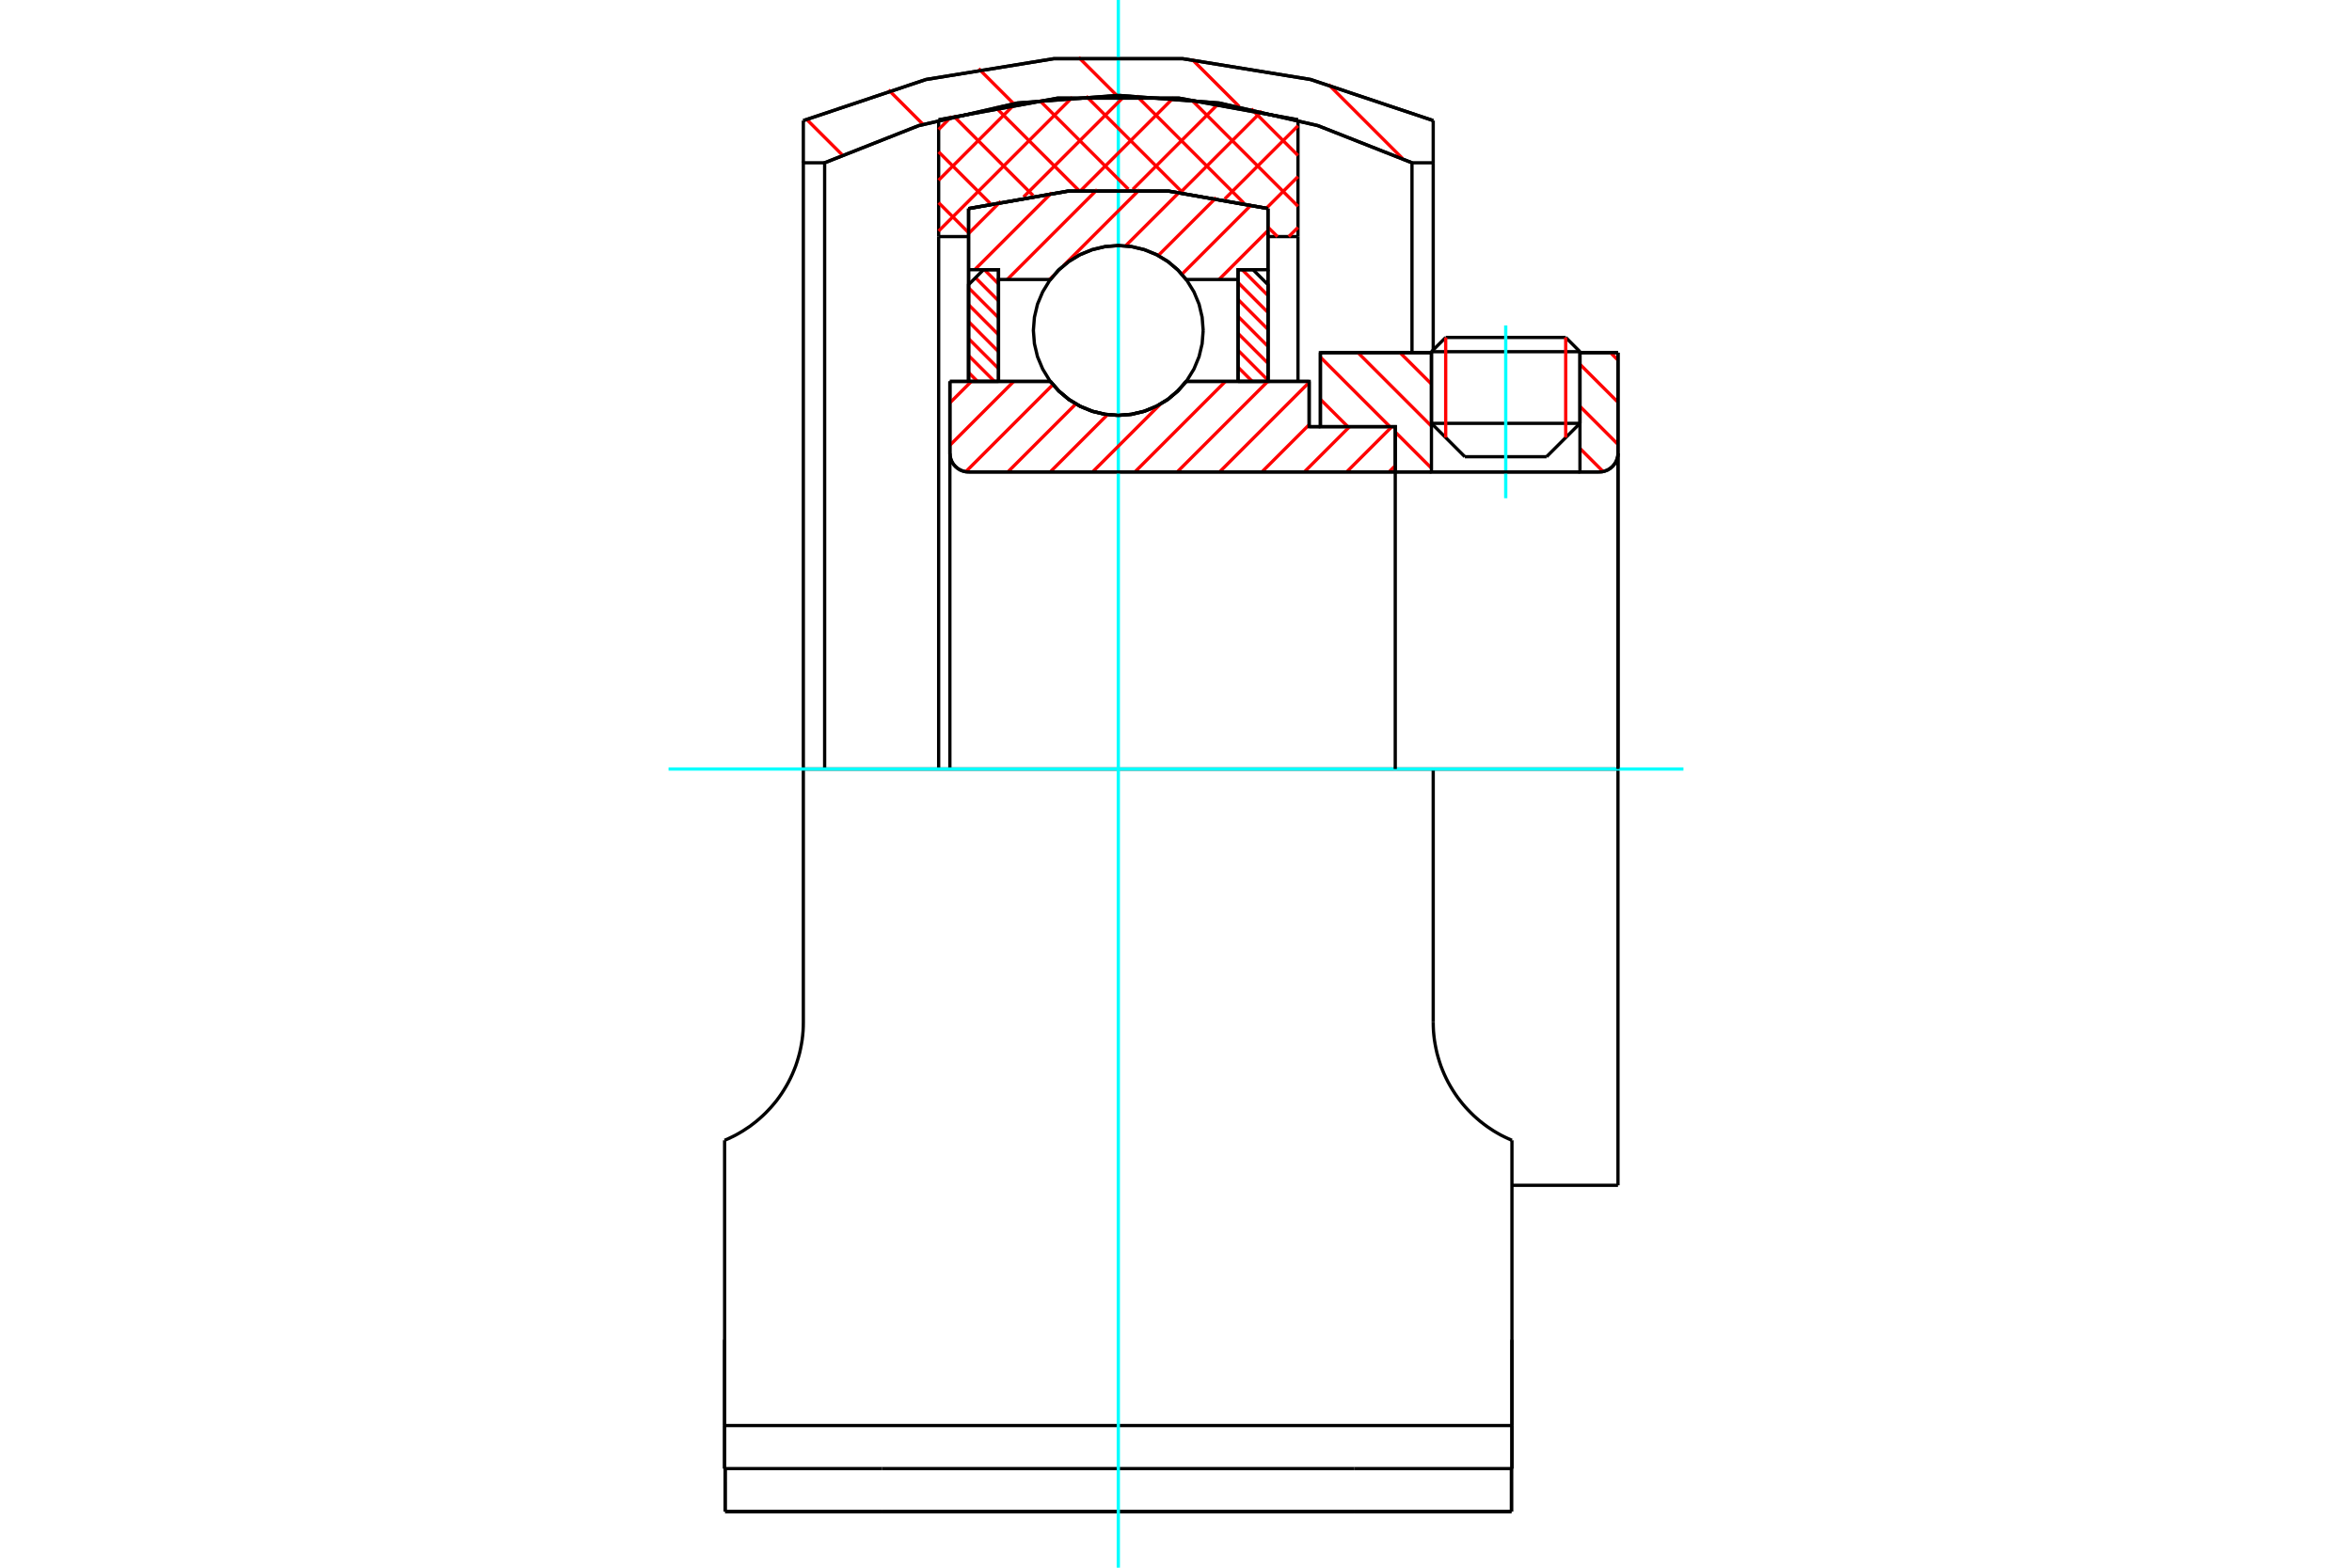 <?xml version="1.0" standalone="no"?>
<!DOCTYPE svg PUBLIC "-//W3C//DTD SVG 1.1//EN"
	"http://www.w3.org/Graphics/SVG/1.1/DTD/svg11.dtd">
<svg xmlns="http://www.w3.org/2000/svg" height="100%" width="100%" viewBox="0 0 36000 24000">
	<rect x="-1800" y="-1200" width="39600" height="26400" style="fill:#FFF"/>
	<g style="fill:none; fill-rule:evenodd" transform="matrix(1 0 0 1 0 0)">
		<g style="fill:none; stroke:#000; stroke-width:50; shape-rendering:geometricPrecision">
			<line x1="20038" y1="6532" x2="20210" y2="6532"/>
			<line x1="20038" y1="5839" x2="20038" y2="6532"/>
			<line x1="14539" y1="5839" x2="16077" y2="5839"/>
			<line x1="18156" y1="5839" x2="20038" y2="5839"/>
			<polyline points="16077,5839 16209,5989 16363,6118 16535,6221 16721,6297 16917,6343 17117,6359 17317,6343 17512,6297 17698,6221 17870,6118 18024,5989 18156,5839"/>
			<polyline points="14539,6938 14542,6983 14553,7027 14570,7069 14593,7107 14623,7141 14657,7170 14695,7194 14737,7211 14781,7222 14825,7225"/>
			<line x1="14539" y1="6938" x2="14539" y2="11773"/>
			<line x1="14539" y1="6938" x2="14539" y2="5839"/>
			<line x1="24183" y1="6481" x2="24183" y2="5399"/>
			<line x1="23672" y1="6992" x2="24183" y2="6481"/>
			<line x1="21910" y1="6481" x2="22421" y2="6992"/>
			<line x1="21910" y1="5399" x2="21910" y2="6481"/>
			<line x1="21910" y1="5399" x2="20210" y2="5399"/>
			<line x1="20210" y1="6532" x2="20210" y2="5399"/>
			<line x1="24479" y1="7225" x2="14825" y2="7225"/>
			<polyline points="24479,7225 24523,7222 24567,7211 24609,7194 24647,7170 24681,7141 24710,7107 24734,7069 24751,7027 24762,6983 24765,6938"/>
			<line x1="24765" y1="5399" x2="24765" y2="6938"/>
			<line x1="24765" y1="5399" x2="24183" y2="5399"/>
			<polyline points="24765,18146 24765,11773 21937,11773"/>
			<line x1="24765" y1="6938" x2="24765" y2="11773"/>
			<line x1="21910" y1="6481" x2="24183" y2="6481"/>
			<line x1="24183" y1="5384" x2="21910" y2="5384"/>
			<line x1="22128" y1="5166" x2="23965" y2="5166"/>
			<line x1="23672" y1="6992" x2="22421" y2="6992"/>
			<line x1="23142" y1="18146" x2="24765" y2="18146"/>
			<line x1="21910" y1="5384" x2="21910" y2="5399"/>
			<line x1="24183" y1="5399" x2="24183" y2="5384"/>
			<line x1="22128" y1="5166" x2="21910" y2="5384"/>
			<line x1="24183" y1="5384" x2="23965" y2="5166"/>
			<line x1="20732" y1="22483" x2="23142" y2="22483"/>
			<line x1="13501" y1="22483" x2="20732" y2="22483"/>
			<line x1="11091" y1="22483" x2="13501" y2="22483"/>
			<line x1="12296" y1="11773" x2="21937" y2="11773"/>
			<line x1="21937" y1="15649" x2="21937" y2="11773"/>
			<polyline points="23142,17457 23085,17432 23028,17405 22972,17377 22917,17346 22863,17314 22810,17279 22758,17244 22707,17206 22657,17167 22609,17126 22562,17084 22517,17040 22473,16995 22430,16949 22388,16900 22348,16850 22308,16797 22270,16742 22234,16686 22199,16628 22166,16569 22135,16508 22106,16446 22079,16382 22054,16318 22032,16252 22012,16186 21994,16120 21979,16052 21966,15985 21955,15917 21947,15850 21941,15783 21938,15716 21937,15649"/>
			<line x1="23142" y1="17457" x2="23142" y2="20508"/>
			<line x1="23142" y1="21824" x2="23142" y2="20508"/>
			<line x1="23142" y1="22483" x2="23142" y2="21824"/>
			<polyline points="12296,11773 12296,15649 12295,15716 12292,15783 12286,15850 12278,15917 12267,15985 12254,16052 12239,16120 12221,16186 12201,16252 12179,16318 12154,16382 12127,16446 12098,16508 12067,16569 12034,16628 11999,16686 11963,16742 11925,16797 11886,16850 11845,16900 11803,16949 11760,16995 11717,17040 11671,17084 11624,17126 11576,17167 11526,17206 11476,17244 11423,17279 11370,17314 11316,17346 11261,17377 11205,17405 11148,17432 11091,17457"/>
			<polyline points="23142,21824 20732,21824 13501,21824 11091,21824"/>
			<line x1="11091" y1="22483" x2="11091" y2="21824"/>
			<line x1="11091" y1="20508" x2="11091" y2="21824"/>
			<line x1="11091" y1="17457" x2="11091" y2="20508"/>
			<polyline points="21612,2492 20171,1923 18661,1577 17117,1460 15572,1577 14062,1923 12622,2492 12622,11773"/>
			<line x1="21612" y1="5399" x2="21612" y2="2492"/>
			<polyline points="23142,20508 23142,20639 23142,22483"/>
			<polyline points="11091,22483 11091,20639 11091,20508"/>
			<line x1="21937" y1="2492" x2="21612" y2="2492"/>
			<line x1="21937" y1="5357" x2="21937" y2="2492"/>
			<polyline points="12622,2492 12296,2492 12296,11773"/>
			<line x1="21937" y1="1846" x2="21937" y2="2492"/>
			<line x1="12296" y1="2492" x2="12296" y2="1846"/>
			<polyline points="21937,1846 20060,1217 18106,899 16127,899 14173,1217 12296,1846"/>
			<line x1="23135" y1="23141" x2="23135" y2="22483"/>
			<line x1="23135" y1="22671" x2="23135" y2="22478"/>
			<line x1="23135" y1="23141" x2="23135" y2="22671"/>
			<line x1="20732" y1="23141" x2="23135" y2="23141"/>
			<line x1="13501" y1="23141" x2="20732" y2="23141"/>
			<line x1="11099" y1="23141" x2="11099" y2="22483"/>
			<line x1="11099" y1="23141" x2="13501" y2="23141"/>
			<line x1="11099" y1="22671" x2="11099" y2="23141"/>
			<line x1="11099" y1="22478" x2="11099" y2="22671"/>
			<line x1="17117" y1="23141" x2="23135" y2="23141"/>
			<line x1="11099" y1="23141" x2="17117" y2="23141"/>
			<line x1="14825" y1="3622" x2="14367" y2="3622"/>
			<line x1="14825" y1="3193" x2="14825" y2="3622"/>
			<polyline points="19408,3193 17888,2926 16345,2926 14825,3193"/>
			<line x1="19408" y1="3622" x2="19408" y2="3193"/>
			<line x1="19867" y1="3622" x2="19408" y2="3622"/>
			<line x1="19867" y1="1834" x2="19867" y2="3622"/>
			<polyline points="19867,1834 18043,1502 16190,1502 14367,1834"/>
			<line x1="14367" y1="3622" x2="14367" y2="1834"/>
			<line x1="14825" y1="3622" x2="14825" y2="5839"/>
			<line x1="14367" y1="3622" x2="14367" y2="11773"/>
			<line x1="19408" y1="3622" x2="19408" y2="5839"/>
			<line x1="19867" y1="3622" x2="19867" y2="5839"/>
		</g>
		<g style="fill:none; stroke:#0FF; stroke-width:50; shape-rendering:geometricPrecision">
			<line x1="23047" y1="7627" x2="23047" y2="4983"/>
			<line x1="10233" y1="11773" x2="25767" y2="11773"/>
			<line x1="17117" y1="24000" x2="17117" y2="0"/>
		</g>
		<g style="fill:none; stroke:#F00; stroke-width:50; shape-rendering:geometricPrecision">
			<line x1="19152" y1="1666" x2="19867" y2="2380"/>
			<line x1="18235" y1="1526" x2="19867" y2="3158"/>
			<line x1="17397" y1="1467" x2="19037" y2="3107"/>
			<line x1="19408" y1="3478" x2="19553" y2="3622"/>
			<line x1="16626" y1="1473" x2="18105" y2="2952"/>
			<line x1="15909" y1="1534" x2="17271" y2="2896"/>
			<line x1="15234" y1="1637" x2="16514" y2="2916"/>
			<line x1="14595" y1="1775" x2="15813" y2="2993"/>
			<line x1="14367" y1="2325" x2="15157" y2="3115"/>
			<line x1="14367" y1="3103" x2="14825" y2="3561"/>
			<line x1="19867" y1="3482" x2="19726" y2="3622"/>
			<line x1="19867" y1="2704" x2="19383" y2="3188"/>
			<line x1="19867" y1="1926" x2="18746" y2="3046"/>
			<line x1="19315" y1="1700" x2="18067" y2="2948"/>
			<line x1="18659" y1="1578" x2="17339" y2="2899"/>
			<line x1="17964" y1="1495" x2="16546" y2="2914"/>
			<line x1="17219" y1="1463" x2="15667" y2="3015"/>
			<line x1="16415" y1="1489" x2="14367" y2="3537"/>
			<line x1="15541" y1="1585" x2="14367" y2="2759"/>
			<line x1="14566" y1="1783" x2="14367" y2="1982"/>
		</g>
		<g style="fill:none; stroke:#000; stroke-width:50; shape-rendering:geometricPrecision">
			<polyline points="19867,1834 18043,1502 16190,1502 14367,1834"/>
			<polyline points="19408,3193 17888,2926 16345,2926 14825,3193"/>
		</g>
		<g style="fill:none; stroke:#F00; stroke-width:50; shape-rendering:geometricPrecision">
			<line x1="20333" y1="1292" x2="21469" y2="2428"/>
			<line x1="18249" y1="912" x2="18969" y2="1632"/>
			<line x1="16510" y1="878" x2="17096" y2="1464"/>
			<line x1="14979" y1="1051" x2="15518" y2="1590"/>
			<line x1="13600" y1="1376" x2="14129" y2="1905"/>
			<line x1="12346" y1="1827" x2="12889" y2="2369"/>
		</g>
		<g style="fill:none; stroke:#000; stroke-width:50; shape-rendering:geometricPrecision">
			<polyline points="21937,1846 20060,1217 18106,899 16127,899 14173,1217 12296,1846"/>
			<polyline points="21612,2492 20171,1923 18661,1577 17117,1460 15572,1577 14062,1923 12622,2492"/>
		</g>
		<g style="fill:none; stroke:#F00; stroke-width:50; shape-rendering:geometricPrecision">
			<line x1="23965" y1="5166" x2="23965" y2="6699"/>
			<line x1="22128" y1="6699" x2="22128" y2="5166"/>
			<line x1="14825" y1="5702" x2="14961" y2="5839"/>
			<line x1="14825" y1="5443" x2="15221" y2="5839"/>
			<line x1="14825" y1="5184" x2="15283" y2="5642"/>
			<line x1="14825" y1="4924" x2="15283" y2="5383"/>
			<line x1="14825" y1="4665" x2="15283" y2="5124"/>
			<line x1="14825" y1="4406" x2="15283" y2="4864"/>
			<line x1="14931" y1="4252" x2="15283" y2="4605"/>
			<line x1="15067" y1="4129" x2="15283" y2="4346"/>
		</g>
		<g style="fill:none; stroke:#000; stroke-width:50; shape-rendering:geometricPrecision">
			<polyline points="15283,5839 15283,4129 15054,4129 14825,4358 14825,5839 15283,5839"/>
		</g>
		<g style="fill:none; stroke:#F00; stroke-width:50; shape-rendering:geometricPrecision">
			<line x1="19013" y1="4129" x2="19408" y2="4525"/>
			<line x1="18950" y1="4326" x2="19408" y2="4784"/>
			<line x1="18950" y1="4585" x2="19408" y2="5043"/>
			<line x1="18950" y1="4844" x2="19408" y2="5303"/>
			<line x1="18950" y1="5104" x2="19408" y2="5562"/>
			<line x1="18950" y1="5363" x2="19408" y2="5821"/>
			<line x1="18950" y1="5622" x2="19167" y2="5839"/>
		</g>
		<g style="fill:none; stroke:#000; stroke-width:50; shape-rendering:geometricPrecision">
			<polyline points="18950,5839 18950,4129 19179,4129 19408,4358 19408,5839 18950,5839"/>
			<polyline points="18416,5059 18400,4856 18353,4657 18275,4469 18168,4295 18036,4140 17881,4007 17707,3901 17518,3823 17320,3775 17117,3759 16913,3775 16715,3823 16527,3901 16353,4007 16198,4140 16065,4295 15959,4469 15880,4657 15833,4856 15817,5059 15833,5262 15880,5460 15959,5649 16065,5823 16198,5978 16353,6110 16527,6217 16715,6295 16913,6343 17117,6359 17320,6343 17518,6295 17707,6217 17881,6110 18036,5978 18168,5823 18275,5649 18353,5460 18400,5262 18416,5059"/>
		</g>
		<g style="fill:none; stroke:#F00; stroke-width:50; shape-rendering:geometricPrecision">
			<line x1="24650" y1="5399" x2="24765" y2="5514"/>
			<line x1="24183" y1="5577" x2="24765" y2="6158"/>
			<line x1="24183" y1="6221" x2="24765" y2="6803"/>
			<line x1="24183" y1="6865" x2="24537" y2="7219"/>
			<line x1="21429" y1="5399" x2="21910" y2="5879"/>
			<line x1="20785" y1="5399" x2="21910" y2="6524"/>
			<line x1="20210" y1="5468" x2="21274" y2="6532"/>
			<line x1="21356" y1="6614" x2="21910" y2="7168"/>
			<line x1="20210" y1="6113" x2="20630" y2="6532"/>
		</g>
		<g style="fill:none; stroke:#000; stroke-width:50; shape-rendering:geometricPrecision">
			<line x1="24765" y1="11773" x2="24765" y2="5399"/>
			<polyline points="24479,7225 24523,7222 24567,7211 24609,7194 24647,7170 24681,7141 24710,7107 24734,7069 24751,7027 24762,6983 24765,6938"/>
			<polyline points="24479,7225 24183,7225 24183,5399"/>
			<polyline points="24183,7225 21910,7225 21910,5399"/>
			<polyline points="21910,7225 21356,7225 21356,11773"/>
			<polyline points="21356,7225 21356,6532 20210,6532 20210,5399 21910,5399"/>
			<line x1="24183" y1="5399" x2="24765" y2="5399"/>
		</g>
		<g style="fill:none; stroke:#F00; stroke-width:50; shape-rendering:geometricPrecision">
			<line x1="19408" y1="3529" x2="18658" y2="4279"/>
			<line x1="19155" y1="3134" x2="18090" y2="4199"/>
			<line x1="18616" y1="3025" x2="17728" y2="3912"/>
			<line x1="18047" y1="2946" x2="17228" y2="3764"/>
			<line x1="17442" y1="2903" x2="16280" y2="4065"/>
			<line x1="16126" y1="4218" x2="16065" y2="4279"/>
			<line x1="16794" y1="2902" x2="15417" y2="4279"/>
			<line x1="16096" y1="2952" x2="14919" y2="4129"/>
			<line x1="15319" y1="3081" x2="14825" y2="3575"/>
		</g>
		<g style="fill:none; stroke:#000; stroke-width:50; shape-rendering:geometricPrecision">
			<polyline points="14825,5839 14825,4129 14825,3193"/>
			<polyline points="19408,3193 17888,2926 16345,2926 14825,3193"/>
			<polyline points="19408,3193 19408,4129 18950,4129 18950,4279 18950,5839"/>
			<polyline points="18950,4279 18156,4279 18024,4128 17870,4000 17698,3896 17512,3821 17317,3775 17117,3759 16917,3775 16721,3821 16535,3896 16363,4000 16209,4128 16077,4279 15283,4279 15283,5839"/>
			<polyline points="15283,4279 15283,4129 14825,4129"/>
			<line x1="19408" y1="4129" x2="19408" y2="5839"/>
		</g>
		<g style="fill:none; stroke:#F00; stroke-width:50; shape-rendering:geometricPrecision">
			<line x1="21356" y1="7129" x2="21260" y2="7225"/>
			<line x1="21305" y1="6532" x2="20612" y2="7225"/>
			<line x1="20657" y1="6532" x2="19964" y2="7225"/>
			<line x1="20038" y1="6502" x2="19315" y2="7225"/>
			<line x1="20038" y1="5854" x2="18667" y2="7225"/>
			<line x1="19405" y1="5839" x2="18019" y2="7225"/>
			<line x1="18757" y1="5839" x2="17371" y2="7225"/>
			<line x1="17759" y1="6189" x2="16723" y2="7225"/>
			<line x1="16952" y1="6348" x2="16075" y2="7225"/>
			<line x1="16467" y1="6184" x2="15426" y2="7225"/>
			<line x1="16116" y1="5888" x2="14782" y2="7222"/>
			<line x1="15517" y1="5839" x2="14539" y2="6817"/>
			<line x1="14868" y1="5839" x2="14539" y2="6168"/>
		</g>
		<g style="fill:none; stroke:#000; stroke-width:50; shape-rendering:geometricPrecision">
			<polyline points="14539,5839 14539,6938 14542,6983 14553,7027 14570,7069 14593,7107 14623,7141 14657,7170 14695,7194 14737,7211 14781,7222 14825,7225 21356,7225 21356,6532 20038,6532 20038,5839 18156,5839"/>
			<polyline points="16077,5839 16209,5989 16363,6118 16535,6221 16721,6297 16917,6343 17117,6359 17317,6343 17512,6297 17698,6221 17870,6118 18024,5989 18156,5839"/>
			<polyline points="16077,5839 14997,5839 14539,5839"/>
		</g>
	</g>
</svg>
